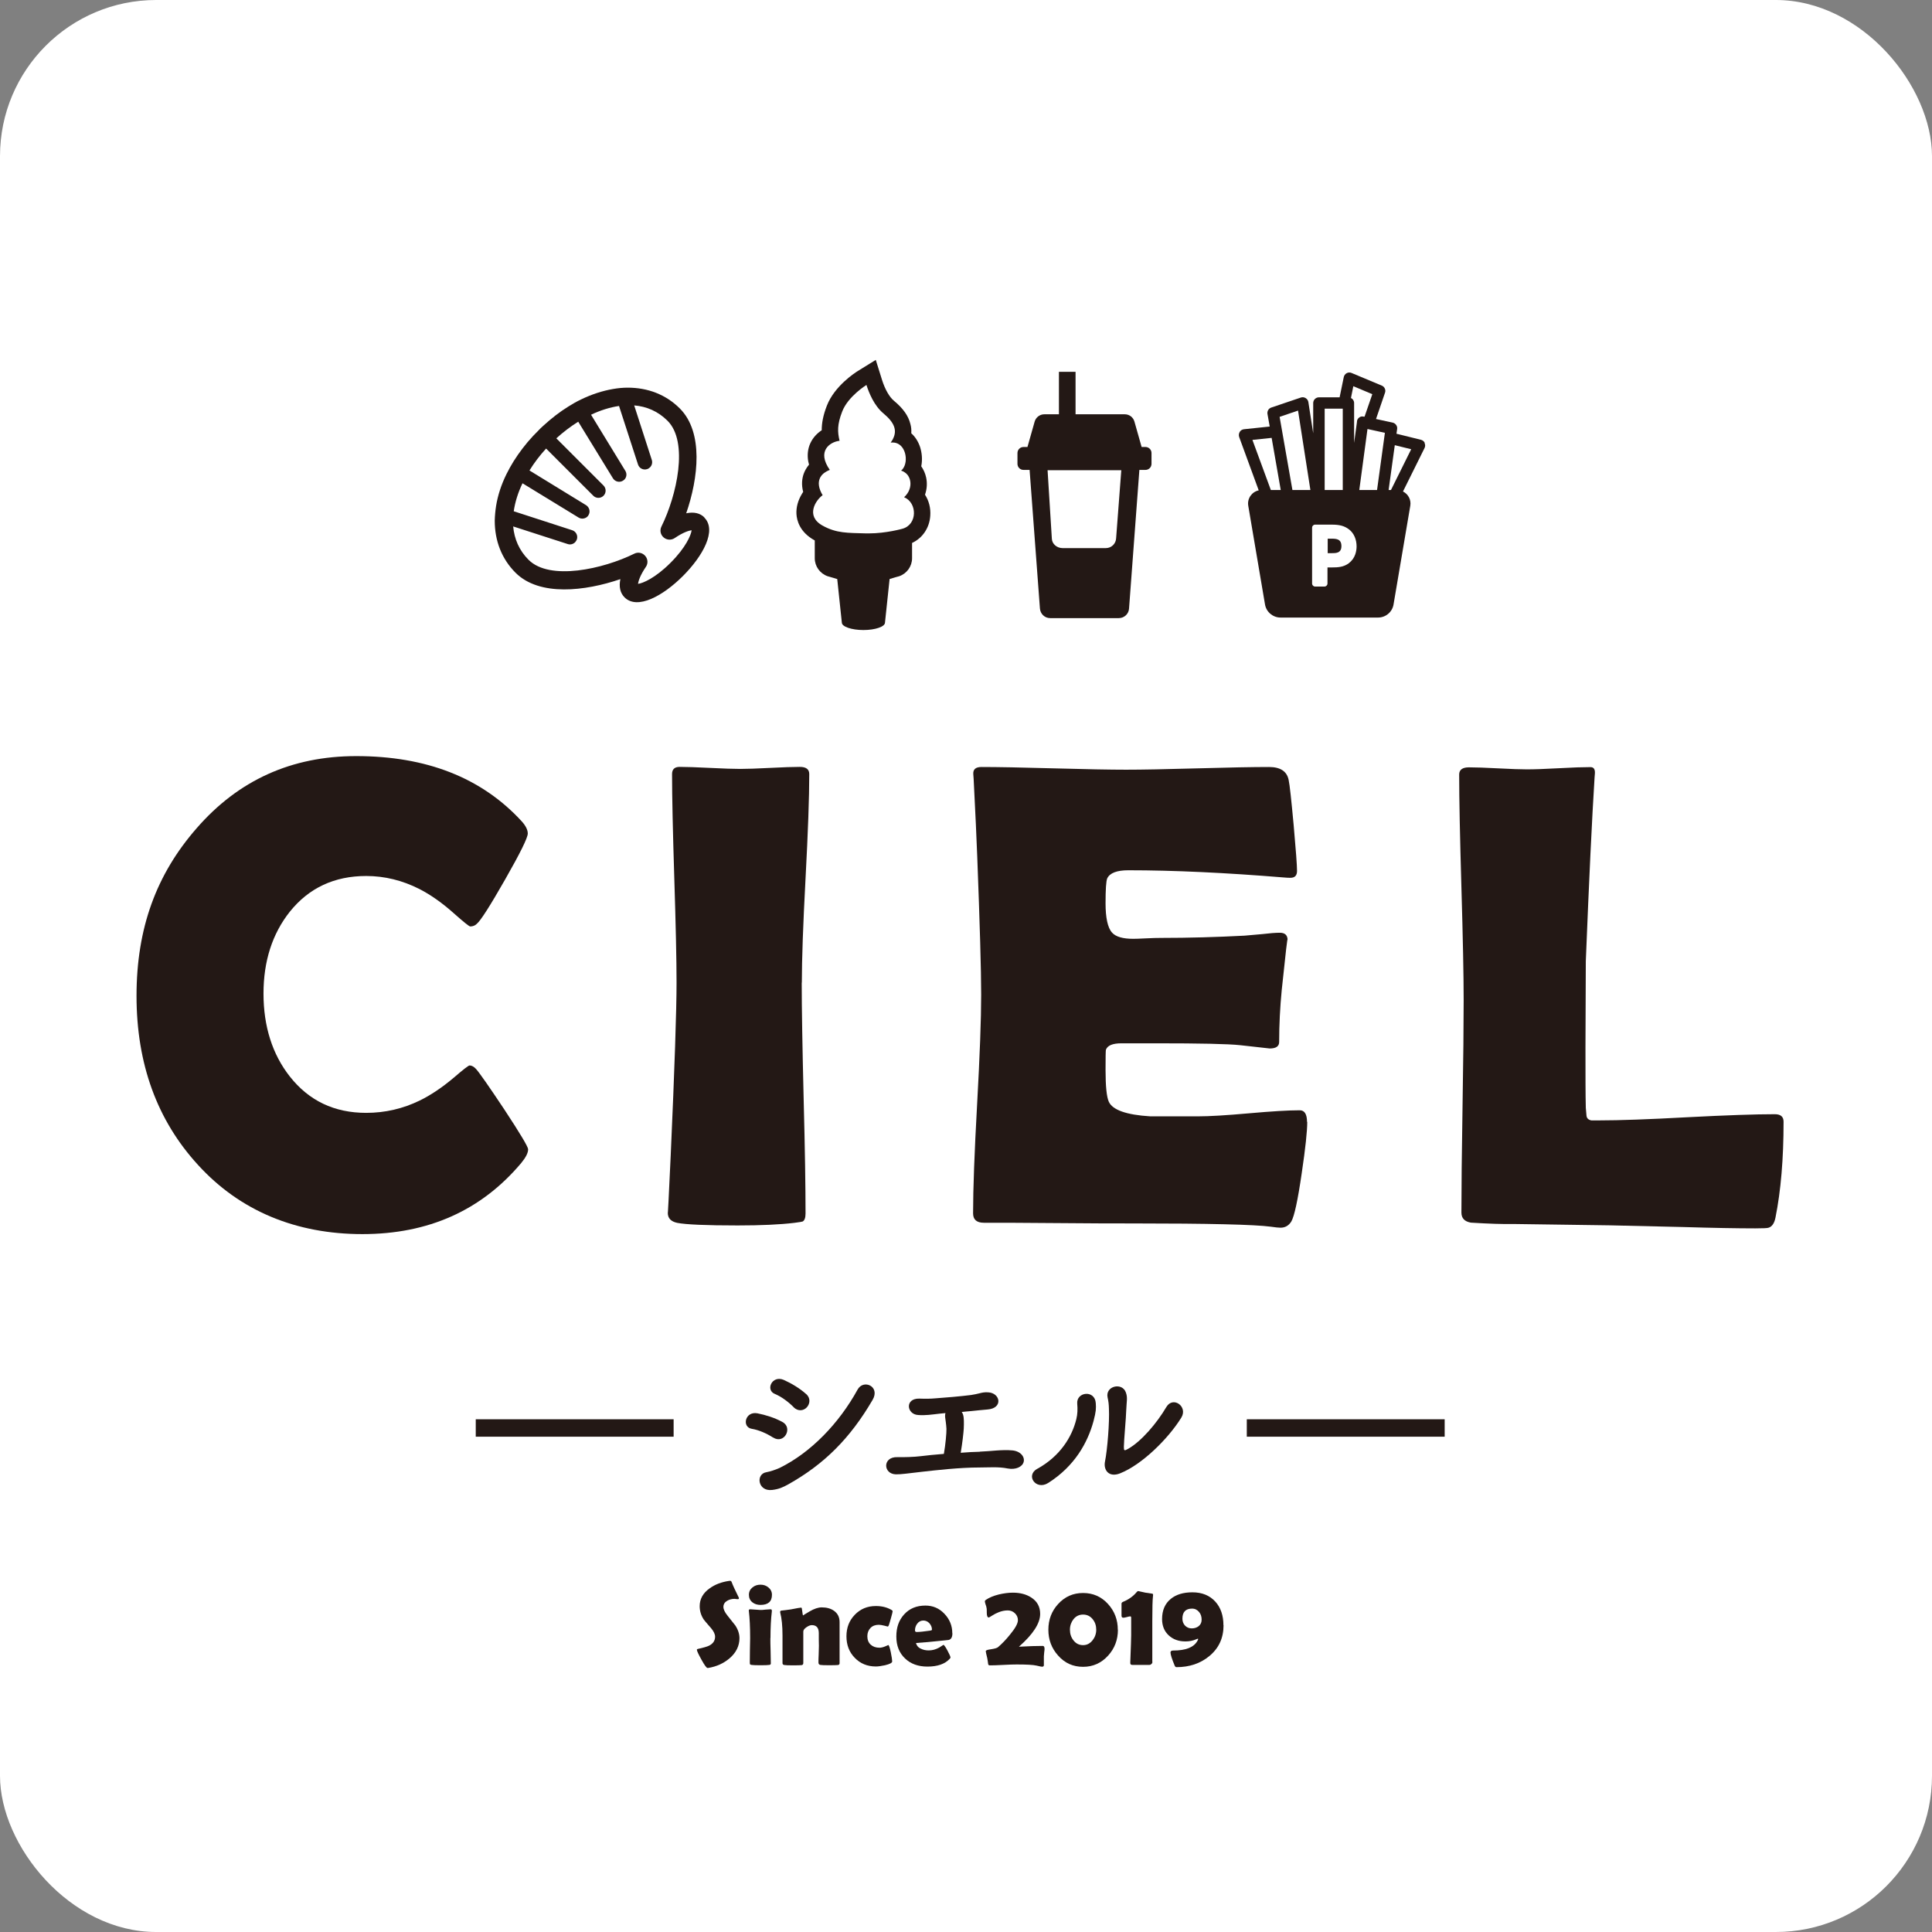 <?xml version="1.0" encoding="UTF-8"?><svg id="_レイヤー_2" xmlns="http://www.w3.org/2000/svg" width="171.94" height="171.94" viewBox="0 0 171.94 171.94"><rect x="0" y="0" width="171.94" height="171.94" fill="#808080" stroke="none"/><defs><style>.cls-1{fill:#fff;}.cls-2{fill:#231815;}</style></defs><g id="_トップテキスト"><g><rect class="cls-1" y="0" width="171.94" height="171.94" rx="13.9" ry="13.9"/><g><g><path class="cls-2" d="M47,102.29c0,.31-.2,.71-.61,1.21-3.55,4.22-8.26,6.33-14.14,6.33s-10.89-2.05-14.63-6.16c-3.64-3.97-5.47-8.99-5.47-15.04s1.78-10.84,5.35-14.92c3.72-4.28,8.45-6.42,14.2-6.42,6.25,0,11.14,1.92,14.69,5.76,.39,.42,.58,.8,.58,1.13,0,.37-.67,1.73-2.01,4.08-1.34,2.35-2.18,3.67-2.53,3.96-.15,.15-.35,.23-.58,.23-.1,0-.58-.39-1.45-1.16-1.04-.93-2.06-1.65-3.07-2.17-1.52-.77-3.1-1.16-4.74-1.16-2.83,0-5.1,1.06-6.8,3.18-1.56,1.97-2.34,4.4-2.34,7.29s.78,5.39,2.34,7.37c1.7,2.16,3.96,3.24,6.8,3.24,1.68,0,3.27-.37,4.77-1.1,.98-.48,1.99-1.16,3.01-2.02,.85-.73,1.32-1.1,1.42-1.1,.19,0,.39,.11,.58,.32,.31,.35,1.15,1.55,2.52,3.61,1.41,2.14,2.11,3.32,2.11,3.53Z"/><path class="cls-2" d="M71.35,87.45c0,2.28,.06,5.7,.17,10.27,.12,4.57,.17,7.99,.17,10.27,0,.39-.09,.63-.26,.72-.04,.02-.29,.06-.75,.12-1.25,.15-2.93,.23-5.03,.23-2.82,0-4.61-.08-5.38-.23-.56-.12-.84-.41-.84-.9,0,.31,.09-1.39,.26-5.09,.35-7.81,.52-12.94,.52-15.39,0-2.06-.07-5.16-.2-9.28-.13-4.13-.2-7.22-.2-9.28,0-.42,.22-.64,.67-.64,.6,0,1.5,.03,2.7,.09,1.2,.06,2.11,.09,2.7,.09s1.48-.03,2.65-.09c1.17-.06,2.05-.09,2.65-.09,.56,0,.84,.21,.84,.64,0,2.06-.11,5.16-.33,9.28-.22,4.13-.33,7.22-.33,9.28Z"/><path class="cls-2" d="M116.34,99.83c0,.83-.16,2.35-.49,4.57-.35,2.41-.66,3.85-.93,4.31-.23,.37-.55,.55-.96,.55-.17,0-.46-.03-.87-.09-1.41-.19-5.51-.29-12.32-.29-1.48,0-3.69,0-6.62-.03s-5.13-.03-6.59-.03c-.64,0-.96-.28-.96-.84,0-2.16,.12-5.4,.36-9.73,.24-4.33,.36-7.57,.36-9.73s-.12-6.29-.35-12.29c-.06-1.54-.16-3.85-.32-6.91l-.03-.4c-.04-.44,.2-.66,.72-.66,1.43,0,3.57,.04,6.44,.12,2.86,.08,5.01,.12,6.44,.12s3.53-.04,6.36-.12c2.83-.08,4.96-.12,6.36-.12,1,0,1.58,.38,1.74,1.13,.1,.44,.24,1.79,.45,4.03,.2,2.25,.3,3.61,.3,4.09,0,.4-.19,.61-.58,.61-.12,0-.32,0-.61-.03-5.13-.42-9.74-.64-13.82-.64-1.02,0-1.65,.24-1.88,.72-.1,.23-.15,.97-.15,2.23s.19,2.18,.58,2.6c.33,.37,.96,.55,1.88,.55,.19,0,.57-.01,1.13-.04,.56-.03,1.02-.04,1.39-.04,2.43,0,4.89-.07,7.38-.2,.21-.02,.74-.07,1.59-.14,.66-.08,1.18-.12,1.56-.12,.46,0,.69,.22,.69,.66,0-.4-.17,1.07-.52,4.43-.15,1.54-.23,3.09-.23,4.63,0,.39-.28,.58-.84,.58l-2.6-.29c-1.1-.12-3.61-.17-7.52-.17h-3.07c-.79,0-1.25,.19-1.39,.58-.02,.1-.03,.69-.03,1.79,0,1.47,.1,2.41,.29,2.83,.33,.73,1.56,1.17,3.7,1.3-.04,0,1.37,0,4.22,0,1.02,0,2.54-.09,4.55-.27,2.02-.18,3.52-.27,4.53-.27,.42,0,.64,.35,.64,1.04Z"/><path class="cls-2" d="M156.24,109.32c-1.66,0-3.82-.04-6.48-.12-3.47-.08-5.63-.13-6.48-.15l-8.65-.12c-.87,.02-2.11-.02-3.73-.12-.56-.1-.84-.39-.84-.9,0-2.1,.03-5.25,.1-9.44,.07-4.19,.1-7.34,.1-9.44,0-2.24-.07-5.59-.2-10.05-.13-4.46-.2-7.81-.2-10.05,0-.42,.29-.64,.87-.64s1.44,.03,2.59,.09c1.15,.06,2,.09,2.56,.09,.64,0,1.58-.03,2.83-.1,1.25-.07,2.2-.1,2.83-.1,.29,0,.42,.18,.4,.55l-.03,.38c-.23,3.62-.49,9.07-.78,16.34l-.03,7.64c0,2.47,0,4.27,.03,5.41,.02,.23,.04,.46,.06,.69,.02,.23,.16,.38,.43,.43h.75c1.74,0,4.33-.09,7.79-.28,3.46-.18,6.06-.27,7.79-.27,.52,0,.78,.22,.78,.67,0,3.3-.24,6.14-.72,8.53-.1,.5-.3,.8-.61,.9-.1,.04-.49,.06-1.19,.06Z"/></g><g><g><path class="cls-2" d="M68.79,127.93c-.56-.36-1.26-.67-1.88-.77-.91-.15-.61-1.59,.5-1.38,.71,.14,1.53,.39,2.22,.77,.49,.26,.52,.77,.32,1.12-.2,.36-.65,.58-1.15,.26Zm-.08,4.67c-1.28,.15-1.47-1.43-.5-1.58,.3-.05,.85-.23,1.17-.38,2.79-1.37,5.3-3.98,6.94-6.97,.52-.96,2.04-.29,1.34,.91-2,3.43-4.31,5.72-7.47,7.5-.52,.29-.85,.44-1.47,.52Zm1.91-7.38c-.47-.47-1.09-.93-1.67-1.17-.85-.35-.23-1.7,.81-1.24,.67,.3,1.41,.74,1.99,1.26,.41,.36,.33,.87,.06,1.17-.27,.3-.77,.41-1.19-.01Z"/><path class="cls-2" d="M87.2,129.19c.96-.03,1.96-.2,2.91-.11,.74,.08,1.11,.59,.99,1.03-.12,.44-.71,.71-1.41,.58-.84-.17-1.67-.09-2.53-.09-1.76,0-3.84,.24-5.09,.38-1.23,.14-1.88,.24-2.34,.23-1.15-.03-1.2-1.58,.14-1.53,.56,.01,1.49-.01,2.1-.09,.5-.06,1.23-.14,2.03-.2,.15-.84,.24-1.87,.23-2.23-.03-.5-.08-.71-.12-1.06-.01-.12,0-.24,.03-.34-.18,.02-.36,.03-.52,.05-.71,.08-1.24,.17-1.91,.12-1.03-.06-1.2-1.49,.11-1.46,.55,.02,.94,.02,1.5-.03,.74-.05,2.17-.17,3.1-.29,.29-.05,.53-.09,.74-.15,.23-.06,.46-.11,.76-.09,1.12,.04,1.38,1.43-.05,1.53-.52,.05-.93,.08-1.44,.14-.26,.03-.55,.04-.84,.08,.06,.08,.09,.15,.12,.24,.09,.29,.08,.76,.06,1.25-.02,.36-.12,1.26-.27,2.14,.61-.05,1.18-.08,1.7-.09Z"/><path class="cls-2" d="M92.33,130.71c2-1.11,3.07-2.81,3.46-4.42,.11-.43,.12-.9,.08-1.35-.11-1.08,1.58-1.28,1.65-.06,.03,.47,.03,.71-.2,1.59-.52,1.91-1.67,4.01-4.04,5.51-1.08,.68-2.05-.67-.96-1.27Zm7.36,.41c-1.03,.41-1.5-.32-1.35-1.05,.21-1.03,.41-3.51,.35-4.71-.01-.38-.04-.65-.12-1-.21-1.02,1.31-1.37,1.63-.43,.17,.47,.06,.77,.03,1.58-.01,.61-.21,2.73-.21,3.25,0,.35,.03,.38,.38,.18,1.18-.67,2.56-2.29,3.4-3.72,.59-1,1.93-.05,1.34,.93-1.17,1.9-3.52,4.2-5.43,4.96Z"/></g><rect class="cls-2" x="42.34" y="126.31" width="17.61" height="1.55"/><rect class="cls-2" x="110.96" y="126.31" width="17.61" height="1.55"/></g><g><path class="cls-2" d="M65.81,145.78c0,.7-.3,1.31-.89,1.81-.52,.44-1.15,.73-1.89,.85-.03,0-.05,0-.07,0-.08,0-.26-.24-.53-.73-.27-.49-.41-.78-.41-.89,0-.04,.03-.06,.08-.07,.5-.11,.84-.21,1-.29,.36-.18,.54-.45,.54-.8,0-.22-.12-.48-.35-.75-.41-.47-.63-.73-.66-.78-.24-.36-.36-.76-.36-1.19,0-.63,.29-1.16,.88-1.58,.48-.35,1.06-.57,1.76-.67,.04,0,.07,0,.09,0,.05,0,.09,.04,.12,.12,.09,.25,.3,.71,.63,1.37,.01,.02,.01,.04,.01,.05,0,.06-.03,.09-.09,.09-.03,0-.08,0-.14-.01-.07-.01-.12-.02-.15-.02-.25,0-.47,.06-.66,.17-.22,.13-.34,.31-.34,.55,0,.21,.12,.47,.37,.78,.44,.55,.67,.84,.69,.87,.25,.38,.37,.76,.37,1.14Z"/><path class="cls-2" d="M68.56,145.79c0,.25,0,.63,.02,1.13,.01,.5,.02,.88,.02,1.12,0,.07-.04,.12-.13,.13-.12,.02-.38,.03-.79,.03s-.68-.01-.8-.03c-.08-.01-.12-.04-.14-.07,0-.01-.01-.07-.01-.16,0-.24,0-.6,.01-1.08,.01-.48,.02-.84,.02-1.08,0-.98-.04-1.76-.11-2.35,0-.06-.01-.09-.01-.11,0-.07,.05-.1,.14-.1s.24,.01,.44,.03,.35,.03,.45,.03,.25,0,.45-.03c.2-.02,.35-.03,.45-.03,.08,0,.12,.04,.12,.1,0,.01,0,.05,0,.1-.08,.67-.12,1.46-.12,2.35Zm.14-3.86c0,.6-.34,.9-1.02,.9-.29,0-.53-.08-.72-.23-.21-.17-.31-.39-.31-.67,0-.27,.11-.49,.32-.66,.2-.16,.43-.24,.71-.24s.5,.08,.7,.24c.21,.17,.32,.39,.32,.66Z"/><path class="cls-2" d="M74.72,148.02c0,.09-.05,.15-.15,.16-.1,.01-.35,.02-.76,.02-.44,0-.71-.01-.81-.03-.1-.02-.16-.09-.16-.21,0-.16,0-.41,.02-.74,.01-.33,.02-.58,.02-.74,0-.13,0-.32-.01-.57,0-.25,0-.44,0-.57,0-.47-.21-.71-.62-.71-.14,0-.29,.06-.47,.18-.19,.13-.29,.26-.29,.39v2.8c0,.11-.05,.18-.16,.19-.12,.01-.37,.02-.74,.02-.41,0-.67-.01-.79-.03-.11-.02-.16-.07-.16-.17,0-.27,0-.68,0-1.22,0-.54,0-.95,0-1.23,0-.86-.07-1.54-.2-2.03,0-.03-.01-.06-.01-.08,0-.05,.03-.09,.08-.11,.22-.02,.51-.06,.87-.11,.55-.11,.86-.16,.93-.16,.04,0,.07,.12,.09,.35,.02,.23,.05,.35,.09,.35-.04,0,.15-.12,.56-.36,.41-.24,.77-.36,1.08-.36,.44,0,.81,.1,1.1,.31,.33,.24,.49,.57,.49,1v1.66c0,.23,0,.56,0,1.01,0,.45,0,.78,0,1.01Z"/><path class="cls-2" d="M79.02,144.76s-.11-.03-.31-.08c-.21-.05-.37-.08-.5-.08-.31,0-.55,.09-.74,.28-.18,.19-.28,.43-.28,.74s.1,.57,.3,.75c.2,.18,.46,.27,.78,.27,.15,0,.32-.04,.51-.12,.19-.08,.28-.12,.27-.12,.06,0,.14,.22,.23,.66,.08,.4,.12,.67,.12,.8s-.22,.24-.64,.34c-.33,.07-.6,.11-.81,.11-.76,0-1.39-.26-1.88-.77-.5-.51-.74-1.15-.74-1.92s.25-1.4,.74-1.91c.5-.52,1.12-.78,1.88-.78,.52,0,.97,.11,1.36,.33,.09,.05,.13,.09,.13,.14s-.05,.25-.15,.61c-.1,.35-.16,.56-.19,.63-.03,.07-.06,.11-.09,.11Z"/><path class="cls-2" d="M84.76,145.35c0,.35-.11,.55-.34,.6-.04,0-.4,.05-1.07,.11-.41,.05-1.02,.1-1.83,.16,.05,.22,.19,.4,.44,.51,.2,.1,.43,.15,.69,.15,.31,0,.62-.08,.93-.25,.13-.08,.26-.17,.39-.25,.07,.04,.19,.21,.36,.53,.17,.32,.26,.52,.26,.61,0,.02-.03,.06-.08,.12-.42,.45-1.08,.68-1.97,.68-.82,0-1.49-.24-1.99-.72-.52-.49-.78-1.14-.78-1.96s.23-1.45,.69-1.96c.48-.53,1.11-.79,1.9-.79,.66,0,1.23,.24,1.69,.73,.46,.48,.7,1.06,.7,1.73Zm-1.82-.32c0-.21-.08-.4-.23-.57-.15-.16-.33-.24-.54-.24s-.4,.09-.54,.28c-.13,.17-.2,.37-.2,.6,0,.09,.05,.14,.15,.14,.26,0,.65-.04,1.19-.12,.11-.02,.17-.04,.17-.08Z"/><path class="cls-2" d="M92.96,146.69c0,.08,0,.2-.03,.36-.02,.16-.03,.28-.03,.36s0,.21,0,.39c0,.18,0,.31,0,.4s-.06,.13-.17,.13c-.04,0-.2-.03-.49-.1-.31-.07-.9-.1-1.76-.1-.27,0-.67,.01-1.2,.04-.53,.03-.93,.04-1.19,.04-.09,0-.14-.04-.15-.13-.01-.12-.04-.29-.08-.52-.09-.35-.13-.56-.13-.61,0-.08,.15-.13,.44-.17,.34-.05,.56-.11,.65-.19,.35-.3,.71-.67,1.07-1.12,.47-.57,.7-.99,.7-1.28,0-.24-.09-.45-.27-.62-.18-.17-.39-.25-.64-.25-.28,0-.55,.06-.82,.17-.18,.07-.38,.17-.58,.3-.17,.11-.26,.16-.28,.16-.12,0-.18-.14-.18-.42,0-.22,0-.37-.03-.47,0-.05-.03-.14-.08-.28-.04-.12-.06-.21-.06-.27,0-.05,.03-.09,.09-.13,.29-.2,.67-.36,1.15-.48,.43-.1,.85-.16,1.25-.16,.66,0,1.21,.15,1.65,.44,.52,.34,.78,.82,.78,1.45,0,.84-.63,1.81-1.89,2.92,.9-.05,1.6-.07,2.11-.07,.1,0,.16,.06,.16,.19Z"/><path class="cls-2" d="M99.49,145.04c0,.89-.29,1.66-.87,2.3-.6,.66-1.34,1-2.23,1s-1.63-.33-2.22-1c-.58-.64-.87-1.41-.87-2.3s.29-1.66,.87-2.29c.59-.65,1.33-.98,2.22-.98s1.63,.33,2.22,.98c.58,.64,.87,1.4,.87,2.29Zm-1.93,0c0-.36-.1-.67-.31-.93-.22-.28-.51-.42-.86-.42s-.64,.14-.86,.42c-.2,.26-.31,.57-.31,.93s.1,.67,.31,.94c.22,.29,.51,.43,.86,.43s.62-.15,.85-.44c.21-.27,.32-.58,.32-.93Z"/><path class="cls-2" d="M102.56,147.91c0,.07-.03,.13-.09,.18-.06,.06-.12,.08-.19,.08-.17,0-.42,0-.75,0-.33,0-.58,0-.75,0-.13,0-.19-.05-.19-.17v-.06c.05-1.32,.08-2.12,.08-2.4v-1.54c0-.1-.02-.15-.07-.15-.07,0-.17,.02-.31,.06-.14,.04-.25,.06-.32,.06-.11,0-.16-.06-.16-.19,0-.12,0-.29,0-.53,0-.23,0-.41,0-.53,0-.07,.04-.12,.13-.16,.51-.21,.91-.5,1.2-.85,.06-.07,.11-.11,.15-.11,0,0,.03,0,.06,.01,.13,.03,.33,.07,.59,.13,.14,.02,.34,.05,.61,.09,.05,.01,.07,.05,.07,.11,0,.02,0,.06-.01,.11-.04,.31-.06,1.05-.06,2.24,0,.4,0,1,0,1.8,0,.8,0,1.4,0,1.8Z"/><path class="cls-2" d="M108.89,144.64c0,1.14-.42,2.05-1.27,2.75-.79,.65-1.76,.98-2.92,.98-.07,0-.12-.05-.16-.14-.25-.6-.37-.99-.37-1.17,0-.11,.08-.17,.24-.17,1.11,0,1.83-.28,2.15-.85,.05-.08,.07-.13,.07-.17,0-.02-.01-.03-.03-.03-.02,0-.06,.01-.12,.04-.29,.13-.62,.2-.98,.2-.61,0-1.1-.18-1.49-.54-.39-.36-.59-.85-.59-1.45,0-.78,.26-1.38,.78-1.8,.48-.39,1.12-.58,1.92-.58,.86,0,1.54,.28,2.04,.83,.48,.53,.72,1.23,.72,2.1Zm-1.95-.5c0-.26-.07-.49-.22-.67-.16-.2-.37-.31-.63-.31-.57,0-.86,.3-.86,.9,0,.24,.08,.45,.23,.61,.16,.16,.35,.25,.6,.25s.45-.07,.62-.2c.18-.15,.26-.34,.26-.58Z"/></g><g><path class="cls-2" d="M62.69,46.05c-.39-.39-.94-.51-1.62-.37,1.08-3.12,1.56-7.2-.57-9.33-1.25-1.25-2.87-1.85-4.63-1.85-.43,0-.87,.04-1.32,.12-.93,.16-1.89,.47-2.84,.93-.38,.18-.75,.39-1.13,.63-.76,.47-1.51,1.05-2.24,1.72-.16,.14-.31,.29-.46,.45-.15,.15-.3,.31-.45,.46-.67,.72-1.24,1.48-1.72,2.24-.23,.37-.44,.75-.63,1.13-.47,.95-.78,1.91-.93,2.84-.07,.45-.11,.89-.12,1.32,0,1.76,.6,3.38,1.85,4.63,2.13,2.13,6.21,1.64,9.33,.57-.14,.67-.02,1.23,.37,1.62,1.14,1.14,3.43-.13,5.2-1.9,1.77-1.77,3.04-4.06,1.9-5.2Zm-3.04,4.06c-1.32,1.32-2.45,1.81-2.87,1.85,.03-.22,.17-.73,.7-1.51,.21-.3,.18-.71-.06-.98-.24-.28-.64-.36-.96-.2-2.77,1.37-7.53,2.44-9.42,.55-.85-.85-1.27-1.87-1.37-2.97l4.86,1.57c.24,.08,.49,0,.65-.16,.07-.07,.12-.16,.16-.26,.11-.34-.08-.7-.41-.81l-5.21-1.69c.12-.82,.38-1.66,.78-2.49l4.99,3.05c.26,.16,.59,.11,.79-.09,.04-.04,.07-.08,.09-.12,.19-.3,.09-.7-.21-.89l-5.04-3.09c.42-.68,.92-1.34,1.48-1.95l4.2,4.2c.25,.25,.66,.25,.91,0,.25-.25,.25-.66,0-.91l-4.2-4.2c.61-.55,1.26-1.05,1.95-1.48l3.09,5.04c.19,.3,.58,.4,.89,.21,.04-.03,.08-.06,.12-.09,.21-.21,.25-.53,.09-.79l-3.05-4.99c.82-.39,1.67-.66,2.49-.78l1.69,5.21c.11,.34,.47,.52,.81,.41,.1-.03,.19-.09,.26-.16,.17-.17,.23-.42,.16-.65l-1.57-4.86c1.1,.09,2.12,.52,2.97,1.37,1.89,1.89,.82,6.65-.55,9.42-.16,.33-.08,.72,.2,.96,.28,.24,.68,.26,.98,.06,.78-.53,1.28-.67,1.51-.7-.04,.42-.53,1.55-1.85,2.87Z"/><path class="cls-2" d="M82.32,44.03s0,0,0,0c.18-.51,.21-1.04,.1-1.55-.08-.36-.23-.69-.43-.98,0-.02,0-.05,.01-.07,.1-.54,.05-1.13-.12-1.66-.17-.49-.43-.9-.78-1.21,.02-.28,0-.55-.08-.83-.18-.73-.65-1.39-1.47-2.07-.4-.33-.79-1.02-1.05-1.84l-.45-1.44-.11-.35h0s0,0,0,0l-1.6,.99c-.21,.13-2.07,1.32-2.75,3.08-.34,.87-.46,1.56-.46,2.19-.41,.27-.78,.65-1.01,1.15-.23,.49-.29,1.06-.19,1.62,.02,.1,.04,.19,.07,.29-.24,.29-.39,.58-.48,.83-.13,.38-.22,.93-.04,1.6-.04,.06-.08,.11-.11,.17-.35,.57-.52,1.19-.49,1.79,.03,.56,.28,1.61,1.6,2.34,0,0,.02,.01,.03,.02v1.58c0,.72,.46,1.36,1.14,1.6,.09,.03,.18,.05,.28,.08,.13,.04,.27,.08,.41,.12,.06,.02,.11,.04,.17,.05l.41,3.88c0,.36,.86,.66,1.92,.66s1.92-.3,1.92-.66l.41-3.88c.1-.02,.2-.06,.3-.09,.09-.03,.18-.05,.27-.08,.1-.03,.2-.05,.29-.08,.68-.24,1.14-.88,1.14-1.6v-1.36c.93-.43,1.55-1.34,1.62-2.42,.05-.68-.12-1.33-.46-1.86Zm-8.99-1.92s.07-.06,.11-.08c.04-.03,.08-.05,.13-.08,.09-.05,.18-.09,.28-.13,0,0,0,0,0,0,0,0,0,0,0,0-1.18-1.68,.01-2.46,.79-2.58,.03,0,.05,0,.08-.01,0,0,0,0,0,0,0,0,0,0,0,0-.19-.78-.22-1.44,.23-2.6,.52-1.36,2.16-2.37,2.16-2.37,.22,.69,.68,1.84,1.51,2.53,.96,.8,1.25,1.49,.85,2.27,0,0,0,0,0,.01-.04,.08-.1,.16-.15,.24-.02,.03-.03,.05-.05,.08,0,0,0,0,0,0,0,0,0,0,0,0,.06,0,.11-.01,.17-.01,1.16,0,1.47,1.68,.88,2.38-.04,.05-.08,.09-.13,.12,0,0,0,0,0,0,0,0,0,0,0,0,.05,.02,.09,.03,.13,.05,.03,.01,.05,.02,.07,.03,.08,.04,.14,.09,.21,.14,.02,.02,.05,.04,.07,.06,.04,.04,.07,.07,.1,.11,.02,.02,.03,.05,.05,.07,.04,.07,.08,.13,.11,.21,.01,.03,.02,.06,.03,.08,.15,.46,.05,1.02-.35,1.47-.05,.05-.1,.1-.15,.15,0,0,0,0,0,0,0,0,0,0,0,0,1.19,.49,1.2,2.45-.16,2.81,0,0-1.44,.41-2.97,.41-.09,0-.18,0-.27,0-1.62-.05-2.61,0-3.85-.69-1.57-.87-.59-2.29,0-2.71-.37-.62-.42-1.13-.24-1.52,0-.02,.02-.04,.03-.06,.03-.06,.08-.12,.12-.18,.02-.02,.04-.04,.06-.07,.05-.05,.1-.1,.15-.14Z"/><g><path class="cls-2" d="M118.49,47.94h-.33v1.29h.33c.41,0,.89,0,.89-.63s-.44-.66-.89-.66Z"/><path class="cls-2" d="M126.8,39.42c-.06-.14-.19-.24-.34-.28l-2.18-.54,.06-.42c.04-.26-.14-.51-.4-.57l-1.48-.32,.8-2.34c.09-.25-.04-.53-.28-.63l-2.7-1.13c-.14-.06-.3-.05-.43,.02-.13,.07-.23,.2-.26,.35l-.37,1.8h-1.84c-.28,0-.51,.23-.51,.51v2.69l-.43-2.77c-.02-.15-.11-.28-.24-.36-.13-.08-.29-.1-.43-.05l-2.63,.89c-.24,.08-.38,.32-.34,.57l.2,1.12-2.29,.24c-.16,.02-.3,.1-.38,.24s-.1,.3-.05,.45l1.74,4.75c-.61,.13-1.04,.73-.93,1.37l1.49,8.78c.11,.67,.7,1.17,1.38,1.17h8.68c.68,0,1.27-.49,1.38-1.17l1.49-8.78c.09-.54-.19-1.04-.65-1.27l1.92-3.87c.07-.14,.07-.3,0-.44Zm-8.91-3.05h1.61v7.24h-1.61v-7.24Zm-4.79,7.24l-1.64-4.46,1.71-.18,.81,4.64h-.89Zm1.92,0l-1.14-6.51,1.64-.56,1.1,7.07h-1.6Zm5.03,6.51c-.48,.35-.95,.38-1.55,.38h-.36v1.43c0,.15-.12,.27-.27,.27h-.83c-.15,0-.27-.12-.27-.27v-4.97c0-.15,.12-.27,.27-.27h1.48c.67,0,1.11,.1,1.53,.42,.46,.35,.68,.92,.68,1.52,0,.37-.1,1.05-.68,1.48Zm.72-12.62l-.26,1.92v-3.55c0-.2-.11-.37-.28-.45l.21-1.05,1.69,.71-.69,2h-.07c-.14-.04-.28-.02-.4,.07-.12,.08-.19,.21-.21,.35Zm1.78,6.11h-1.58l.73-5.43,1.55,.34-.7,5.1Zm1.23,0h-.2l.55-3.99,1.46,.36-1.8,3.63Z"/></g><path class="cls-2" d="M101.95,39.78h-.35l-.64-2.26c-.11-.39-.46-.65-.86-.65h-4.38v-3.78h-1.48v3.78h-1.3c-.4,0-.75,.27-.86,.65l-.64,2.26h-.35c-.3,0-.54,.24-.54,.54v.96c0,.3,.24,.54,.54,.54h.54l.92,12.34c.04,.48,.43,.85,.91,.85h6.11c.48,0,.88-.37,.91-.85l.92-12.34h.54c.3,0,.54-.24,.54-.54v-.96c0-.3-.24-.54-.54-.54Zm-3.52,9h-3.86c-.49,0-.94-.35-.96-.84l-.38-6.09h6.56l-.46,6.05c-.02,.49-.42,.88-.92,.88Z"/></g></g></g></g></svg>